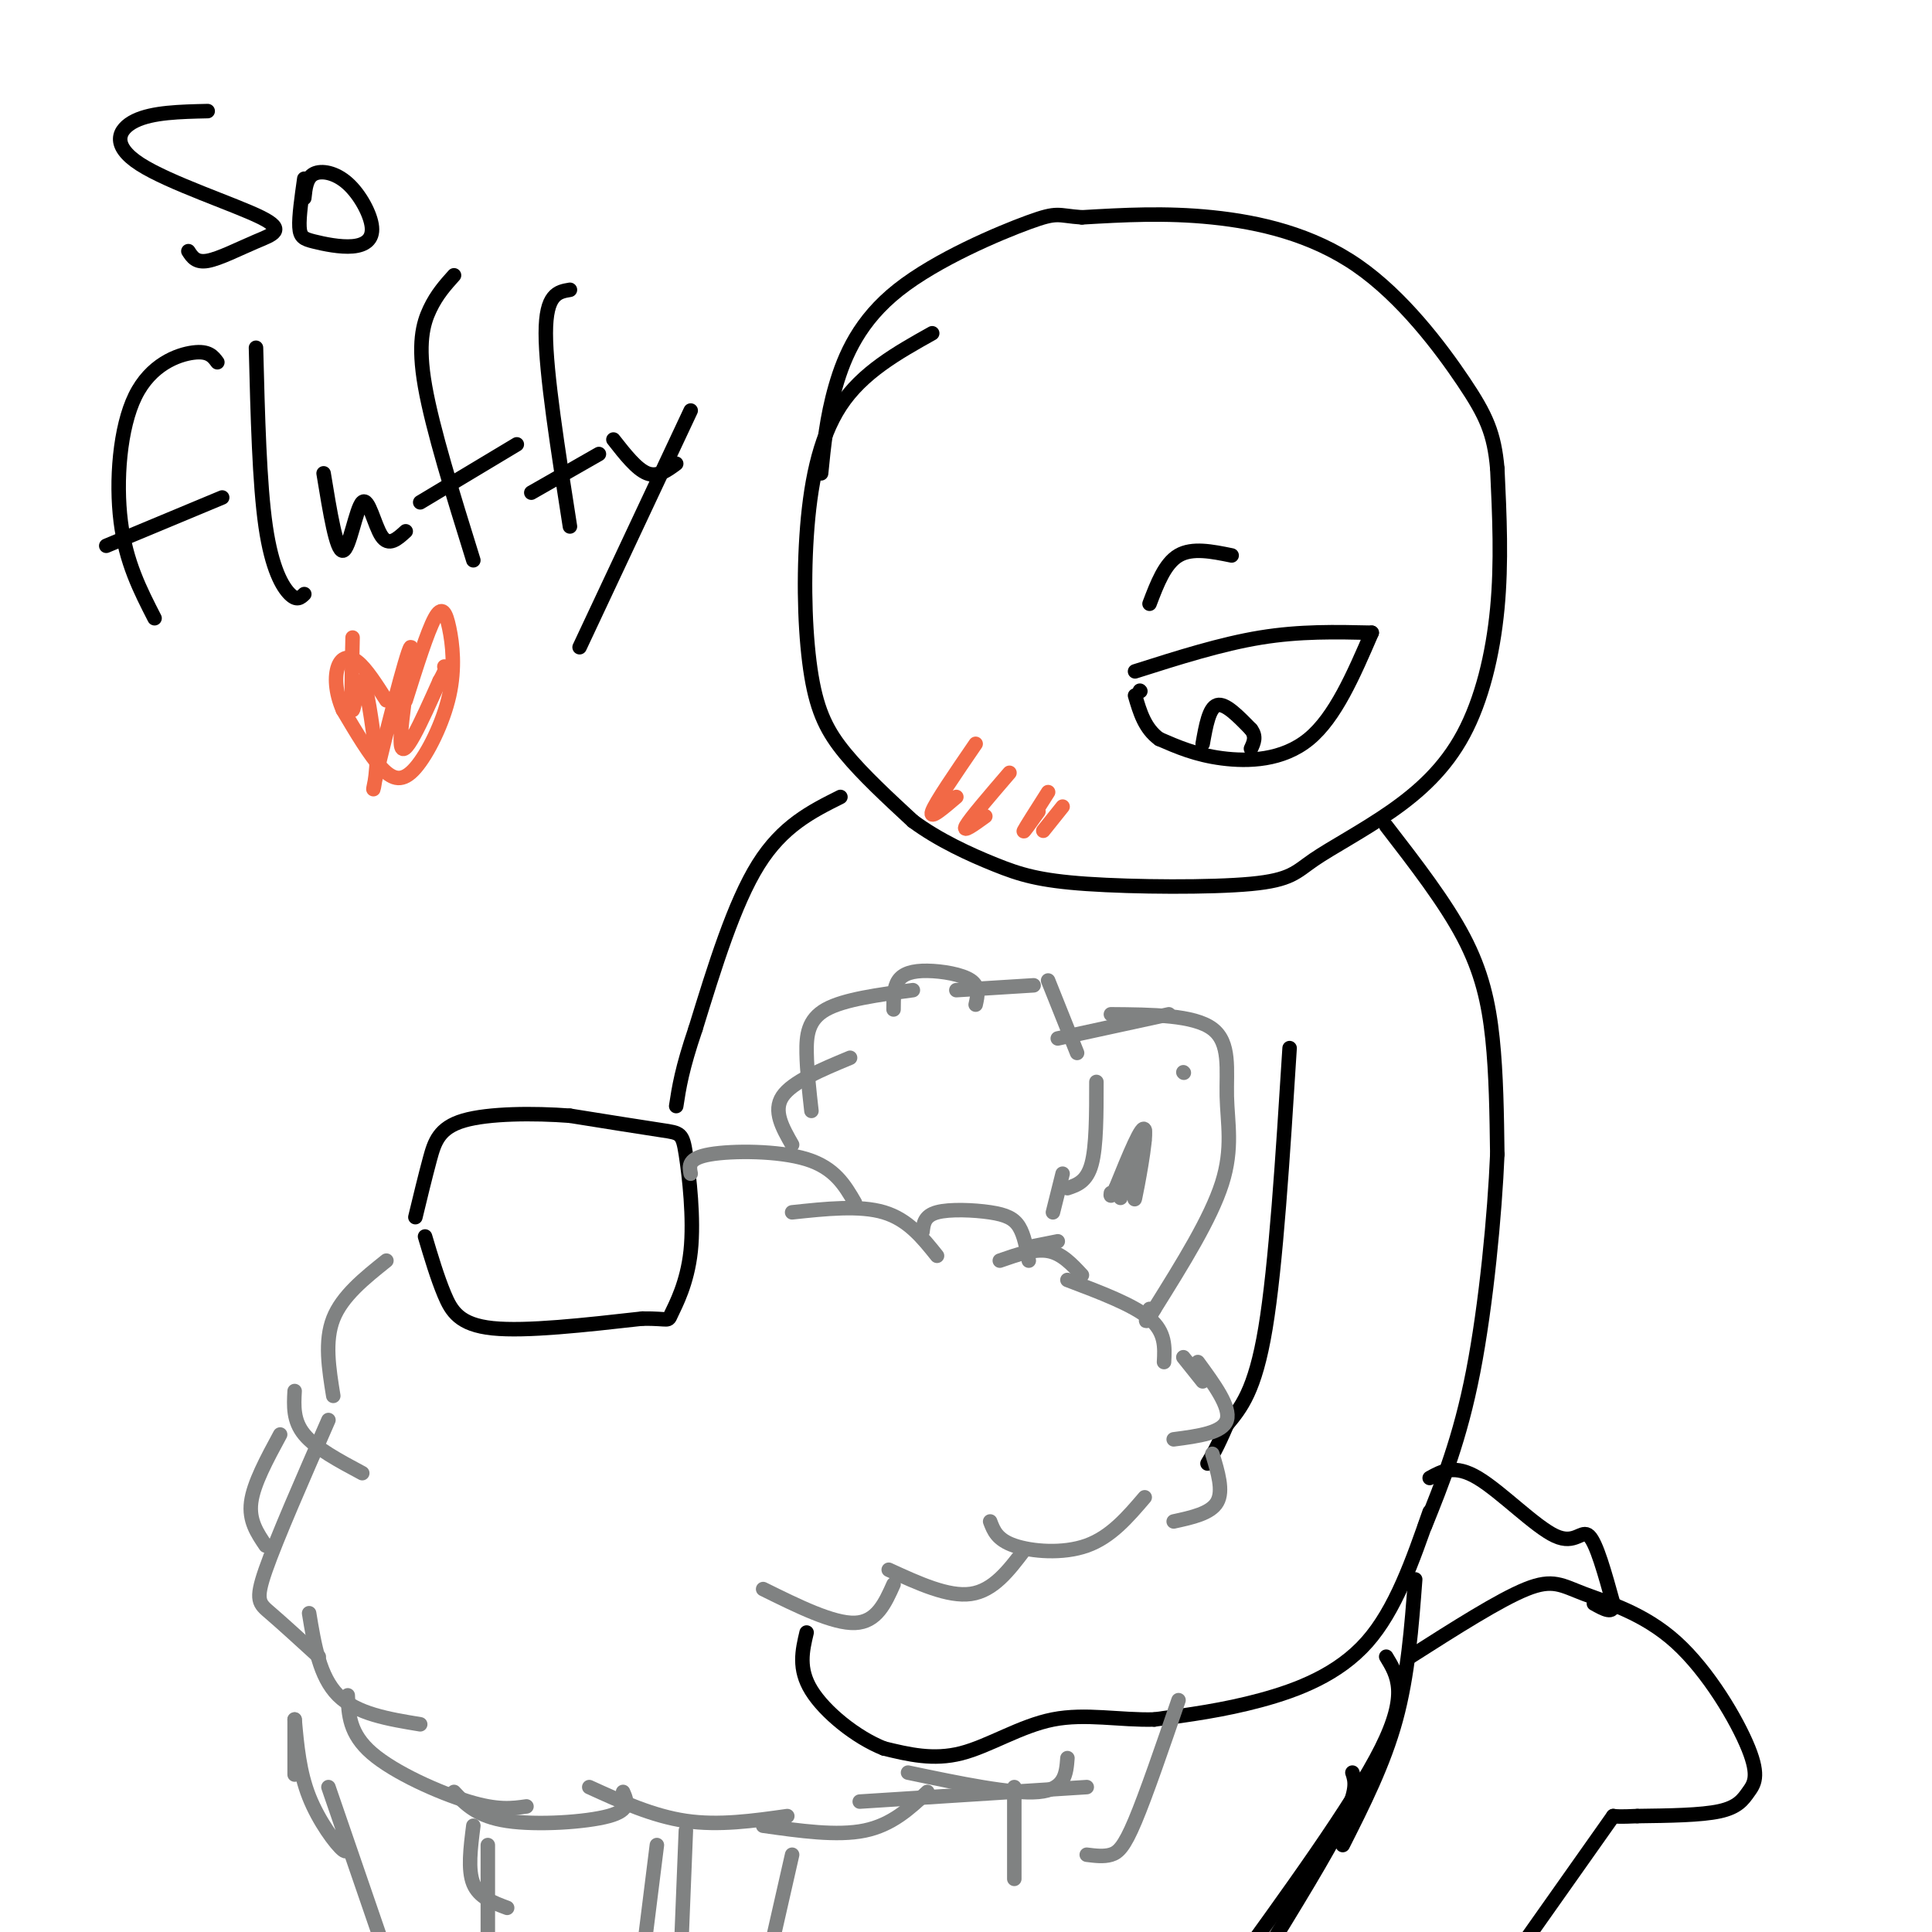 <svg viewBox='0 0 400 400' version='1.1' xmlns='http://www.w3.org/2000/svg' xmlns:xlink='http://www.w3.org/1999/xlink'><g fill='none' stroke='rgb(0,0,0)' stroke-width='3' stroke-linecap='round' stroke-linejoin='round'><path d='M193,69c-7.241,4.056 -14.482,8.112 -19,15c-4.518,6.888 -6.314,16.609 -7,27c-0.686,10.391 -0.262,21.451 1,29c1.262,7.549 3.360,11.585 7,16c3.640,4.415 8.820,9.207 14,14'/><path d='M189,170c5.374,3.975 11.809,6.912 17,9c5.191,2.088 9.138,3.325 19,4c9.862,0.675 25.638,0.786 34,0c8.362,-0.786 9.310,-2.470 13,-5c3.690,-2.530 10.123,-5.905 16,-10c5.877,-4.095 11.198,-8.910 15,-16c3.802,-7.090 6.086,-16.454 7,-26c0.914,-9.546 0.457,-19.273 0,-29'/><path d='M310,97c-0.644,-7.268 -2.255,-10.938 -7,-18c-4.745,-7.062 -12.624,-17.517 -22,-24c-9.376,-6.483 -20.250,-8.995 -30,-10c-9.750,-1.005 -18.375,-0.502 -27,0'/><path d='M224,45c-5.230,-0.360 -4.804,-1.262 -11,1c-6.196,2.262 -19.014,7.686 -27,14c-7.986,6.314 -11.139,13.518 -13,20c-1.861,6.482 -2.431,12.241 -3,18'/><path d='M235,139c8.917,-2.833 17.833,-5.667 26,-7c8.167,-1.333 15.583,-1.167 23,-1'/><path d='M284,131c-3.778,8.756 -7.556,17.511 -13,22c-5.444,4.489 -12.556,4.711 -18,4c-5.444,-0.711 -9.222,-2.356 -13,-4'/><path d='M240,153c-3.000,-2.167 -4.000,-5.583 -5,-9'/><path d='M249,154c0.667,-3.750 1.333,-7.500 3,-8c1.667,-0.500 4.333,2.250 7,5'/><path d='M259,151c1.167,1.500 0.583,2.750 0,4'/><path d='M236,143c0.000,0.000 0.100,0.100 0.1,0.1'/><path d='M238,125c1.583,-4.167 3.167,-8.333 6,-10c2.833,-1.667 6.917,-0.833 11,0'/><path d='M287,171c6.111,7.911 12.222,15.822 16,23c3.778,7.178 5.222,13.622 6,21c0.778,7.378 0.889,15.689 1,24'/><path d='M310,239c-0.511,12.311 -2.289,31.089 -5,45c-2.711,13.911 -6.356,22.956 -10,32'/><path d='M267,217c-1.417,22.500 -2.833,45.000 -5,58c-2.167,13.000 -5.083,16.500 -8,20'/><path d='M254,295c-2.000,4.667 -3.000,6.333 -4,8'/><path d='M296,313c-3.533,10.156 -7.067,20.311 -13,27c-5.933,6.689 -14.267,9.911 -22,12c-7.733,2.089 -14.867,3.044 -22,4'/><path d='M239,356c-7.214,0.190 -14.250,-1.333 -21,0c-6.750,1.333 -13.214,5.524 -19,7c-5.786,1.476 -10.893,0.238 -16,-1'/><path d='M183,362c-5.778,-2.289 -12.222,-7.511 -15,-12c-2.778,-4.489 -1.889,-8.244 -1,-12'/><path d='M88,256c1.267,4.244 2.533,8.489 4,12c1.467,3.511 3.133,6.289 10,7c6.867,0.711 18.933,-0.644 31,-2'/><path d='M133,273c5.901,-0.053 5.153,0.815 6,-1c0.847,-1.815 3.289,-6.311 4,-13c0.711,-6.689 -0.309,-15.570 -1,-20c-0.691,-4.430 -1.055,-4.409 -5,-5c-3.945,-0.591 -11.473,-1.796 -19,-3'/><path d='M118,231c-7.536,-0.571 -16.875,-0.500 -22,1c-5.125,1.500 -6.036,4.429 -7,8c-0.964,3.571 -1.982,7.786 -3,12'/><path d='M174,165c-6.000,3.000 -12.000,6.000 -17,14c-5.000,8.000 -9.000,21.000 -13,34'/><path d='M144,213c-2.833,8.333 -3.417,12.167 -4,16'/><path d='M43,23c-5.706,0.129 -11.412,0.257 -15,2c-3.588,1.743 -5.058,5.100 1,9c6.058,3.900 19.644,8.344 25,11c5.356,2.656 2.480,3.523 -1,5c-3.480,1.477 -7.566,3.565 -10,4c-2.434,0.435 -3.217,-0.782 -4,-2'/><path d='M63,37c-0.559,3.932 -1.119,7.864 -1,10c0.119,2.136 0.915,2.478 3,3c2.085,0.522 5.459,1.226 8,1c2.541,-0.226 4.248,-1.380 4,-4c-0.248,-2.620 -2.451,-6.705 -5,-9c-2.549,-2.295 -5.442,-2.798 -7,-2c-1.558,0.798 -1.779,2.899 -2,5'/><path d='M45,75c-0.887,-1.208 -1.774,-2.417 -5,-2c-3.226,0.417 -8.792,2.458 -12,9c-3.208,6.542 -4.060,17.583 -3,26c1.060,8.417 4.030,14.208 7,20'/><path d='M22,113c0.000,0.000 24.000,-10.000 24,-10'/><path d='M53,72c0.356,14.067 0.711,28.133 2,37c1.289,8.867 3.511,12.533 5,14c1.489,1.467 2.244,0.733 3,0'/><path d='M67,98c1.327,8.107 2.655,16.214 4,16c1.345,-0.214 2.708,-8.750 4,-10c1.292,-1.250 2.512,4.786 4,7c1.488,2.214 3.244,0.607 5,-1'/><path d='M94,57c-1.778,1.978 -3.556,3.956 -5,7c-1.444,3.044 -2.556,7.156 -1,16c1.556,8.844 5.778,22.422 10,36'/><path d='M87,104c0.000,0.000 20.000,-12.000 20,-12'/><path d='M118,60c-2.500,0.417 -5.000,0.833 -5,9c0.000,8.167 2.500,24.083 5,40'/><path d='M110,102c0.000,0.000 14.000,-8.000 14,-8'/><path d='M127,91c2.417,3.083 4.833,6.167 7,7c2.167,0.833 4.083,-0.583 6,-2'/><path d='M143,85c0.000,0.000 -23.000,49.000 -23,49'/></g>
<g fill='none' stroke='rgb(242,105,70)' stroke-width='3' stroke-linecap='round' stroke-linejoin='round'><path d='M84,145c2.241,-7.103 4.483,-14.207 6,-17c1.517,-2.793 2.310,-1.276 3,2c0.690,3.276 1.278,8.311 0,14c-1.278,5.689 -4.421,12.032 -7,15c-2.579,2.968 -4.594,2.562 -7,0c-2.406,-2.562 -5.203,-7.281 -8,-12'/><path d='M71,147c-1.631,-3.738 -1.708,-7.083 -1,-9c0.708,-1.917 2.202,-2.405 4,-1c1.798,1.405 3.899,4.702 6,8'/><path d='M73,132c-0.156,7.356 -0.311,14.711 0,15c0.311,0.289 1.089,-6.489 2,-6c0.911,0.489 1.956,8.244 3,16'/><path d='M78,157c-0.018,5.091 -1.561,9.818 0,3c1.561,-6.818 6.228,-25.182 7,-26c0.772,-0.818 -2.351,15.909 -2,20c0.351,4.091 4.175,-4.455 8,-13'/><path d='M91,141c1.500,-2.667 1.250,-2.833 1,-3'/><path d='M202,154c-4.167,6.083 -8.333,12.167 -9,14c-0.667,1.833 2.167,-0.583 5,-3'/><path d='M209,160c-4.083,4.750 -8.167,9.500 -9,11c-0.833,1.500 1.583,-0.250 4,-2'/><path d='M217,164c-2.333,3.667 -4.667,7.333 -5,8c-0.333,0.667 1.333,-1.667 3,-4'/><path d='M220,167c0.000,0.000 -4.000,5.000 -4,5'/></g>
<g fill='none' stroke='rgb(128,130,130)' stroke-width='3' stroke-linecap='round' stroke-linejoin='round'><path d='M143,243c-0.311,-1.600 -0.622,-3.200 4,-4c4.622,-0.800 14.178,-0.800 20,1c5.822,1.800 7.911,5.400 10,9'/><path d='M164,251c7.000,-0.750 14.000,-1.500 19,0c5.000,1.500 8.000,5.250 11,9'/><path d='M158,329c7.250,3.583 14.500,7.167 19,7c4.500,-0.167 6.250,-4.083 8,-8'/><path d='M184,325c6.167,2.833 12.333,5.667 17,5c4.667,-0.667 7.833,-4.833 11,-9'/><path d='M205,315c0.711,1.889 1.422,3.778 5,5c3.578,1.222 10.022,1.778 15,0c4.978,-1.778 8.489,-5.889 12,-10'/><path d='M251,301c1.167,3.833 2.333,7.667 1,10c-1.333,2.333 -5.167,3.167 -9,4'/><path d='M191,255c0.190,-1.643 0.381,-3.286 3,-4c2.619,-0.714 7.667,-0.500 11,0c3.333,0.500 4.952,1.286 6,3c1.048,1.714 1.524,4.357 2,7'/><path d='M207,261c3.583,-1.250 7.167,-2.500 10,-2c2.833,0.500 4.917,2.750 7,5'/><path d='M221,265c6.833,2.583 13.667,5.167 17,8c3.333,2.833 3.167,5.917 3,9'/><path d='M168,230c-0.467,-4.156 -0.933,-8.311 -1,-12c-0.067,-3.689 0.267,-6.911 4,-9c3.733,-2.089 10.867,-3.044 18,-4'/><path d='M185,209c0.006,-2.280 0.012,-4.560 1,-6c0.988,-1.440 2.958,-2.042 6,-2c3.042,0.042 7.155,0.726 9,2c1.845,1.274 1.423,3.137 1,5'/><path d='M198,205c0.000,0.000 16.000,-1.000 16,-1'/><path d='M217,203c0.000,0.000 6.000,15.000 6,15'/><path d='M227,224c0.000,6.667 0.000,13.333 -1,17c-1.000,3.667 -3.000,4.333 -5,5'/><path d='M219,257c0.000,0.000 -5.000,1.000 -5,1'/><path d='M219,215c0.000,0.000 23.000,-5.000 23,-5'/><path d='M230,210c8.589,0.065 17.179,0.131 21,3c3.821,2.869 2.875,8.542 3,14c0.125,5.458 1.321,10.702 -1,18c-2.321,7.298 -8.161,16.649 -14,26'/><path d='M239,271c-2.500,4.333 -1.750,2.167 -1,0'/><path d='M237,234c-2.600,7.156 -5.200,14.311 -5,14c0.200,-0.311 3.200,-8.089 4,-10c0.800,-1.911 -0.600,2.044 -2,6'/><path d='M237,236c-1.200,6.889 -2.400,13.778 -2,12c0.400,-1.778 2.400,-12.222 2,-14c-0.400,-1.778 -3.200,5.111 -6,12'/><path d='M231,246c-1.167,2.167 -1.083,1.583 -1,1'/><path d='M220,243c0.000,0.000 -2.000,8.000 -2,8'/><path d='M245,222c0.000,0.000 0.100,0.100 0.1,0.1'/><path d='M176,219c-6.000,2.500 -12.000,5.000 -14,8c-2.000,3.000 0.000,6.500 2,10'/><path d='M245,281c0.000,0.000 4.000,5.000 4,5'/><path d='M248,282c3.417,4.667 6.833,9.333 6,12c-0.833,2.667 -5.917,3.333 -11,4'/><path d='M80,261c-4.583,3.667 -9.167,7.333 -11,12c-1.833,4.667 -0.917,10.333 0,16'/><path d='M61,288c-0.167,3.083 -0.333,6.167 2,9c2.333,2.833 7.167,5.417 12,8'/><path d='M68,294c-5.378,12.289 -10.756,24.578 -13,31c-2.244,6.422 -1.356,6.978 1,9c2.356,2.022 6.178,5.511 10,9'/><path d='M64,334c1.083,6.583 2.167,13.167 6,17c3.833,3.833 10.417,4.917 17,6'/><path d='M72,351c0.156,3.978 0.311,7.956 5,12c4.689,4.044 13.911,8.156 20,10c6.089,1.844 9.044,1.422 12,1'/><path d='M94,371c2.378,2.533 4.756,5.067 11,6c6.244,0.933 16.356,0.267 21,-1c4.644,-1.267 3.822,-3.133 3,-5'/><path d='M122,370c6.583,3.000 13.167,6.000 20,7c6.833,1.000 13.917,0.000 21,-1'/><path d='M158,378c7.667,1.083 15.333,2.167 21,1c5.667,-1.167 9.333,-4.583 13,-8'/><path d='M188,367c10.750,2.250 21.500,4.500 27,4c5.500,-0.500 5.750,-3.750 6,-7'/><path d='M225,370c0.000,0.000 -47.000,3.000 -47,3'/><path d='M58,297c-2.750,5.083 -5.500,10.167 -6,14c-0.500,3.833 1.250,6.417 3,9'/><path d='M61,356c0.000,4.833 0.000,9.667 0,11c0.000,1.333 0.000,-0.833 0,-3'/><path d='M61,356c0.489,5.444 0.978,10.889 3,16c2.022,5.111 5.578,9.889 7,11c1.422,1.111 0.711,-1.444 0,-4'/><path d='M68,370c0.000,0.000 11.000,32.000 11,32'/><path d='M101,382c0.000,0.000 0.000,25.000 0,25'/><path d='M98,378c-0.583,4.583 -1.167,9.167 0,12c1.167,2.833 4.083,3.917 7,5'/><path d='M142,379c0.000,0.000 -1.000,25.000 -1,25'/><path d='M164,384c0.000,0.000 -5.000,22.000 -5,22'/><path d='M136,382c0.000,0.000 -3.000,24.000 -3,24'/><path d='M244,352c-3.356,9.778 -6.711,19.556 -9,25c-2.289,5.444 -3.511,6.556 -5,7c-1.489,0.444 -3.244,0.222 -5,0'/><path d='M210,370c0.000,0.000 0.000,19.000 0,19'/></g>
<g fill='none' stroke='rgb(0,0,0)' stroke-width='3' stroke-linecap='round' stroke-linejoin='round'><path d='M287,343c2.333,3.833 4.667,7.667 -1,19c-5.667,11.333 -19.333,30.167 -33,49'/><path d='M293,327c-0.750,9.917 -1.500,19.833 -4,29c-2.500,9.167 -6.750,17.583 -11,26'/><path d='M280,367c0.583,1.750 1.167,3.500 -2,10c-3.167,6.500 -10.083,17.750 -17,29'/><path d='M292,343c9.241,-5.888 18.481,-11.777 24,-14c5.519,-2.223 7.315,-0.782 12,1c4.685,1.782 12.258,3.903 19,10c6.742,6.097 12.652,16.170 15,22c2.348,5.830 1.132,7.416 0,9c-1.132,1.584 -2.181,3.167 -6,4c-3.819,0.833 -10.410,0.917 -17,1'/><path d='M339,376c-3.667,0.167 -4.333,0.083 -5,0'/><path d='M334,376c0.000,0.000 -24.000,34.000 -24,34'/><path d='M296,306c2.595,-1.440 5.190,-2.881 10,0c4.810,2.881 11.833,10.083 16,12c4.167,1.917 5.476,-1.452 7,0c1.524,1.452 3.262,7.726 5,14'/><path d='M334,332c0.167,2.333 -1.917,1.167 -4,0'/></g>
</svg>